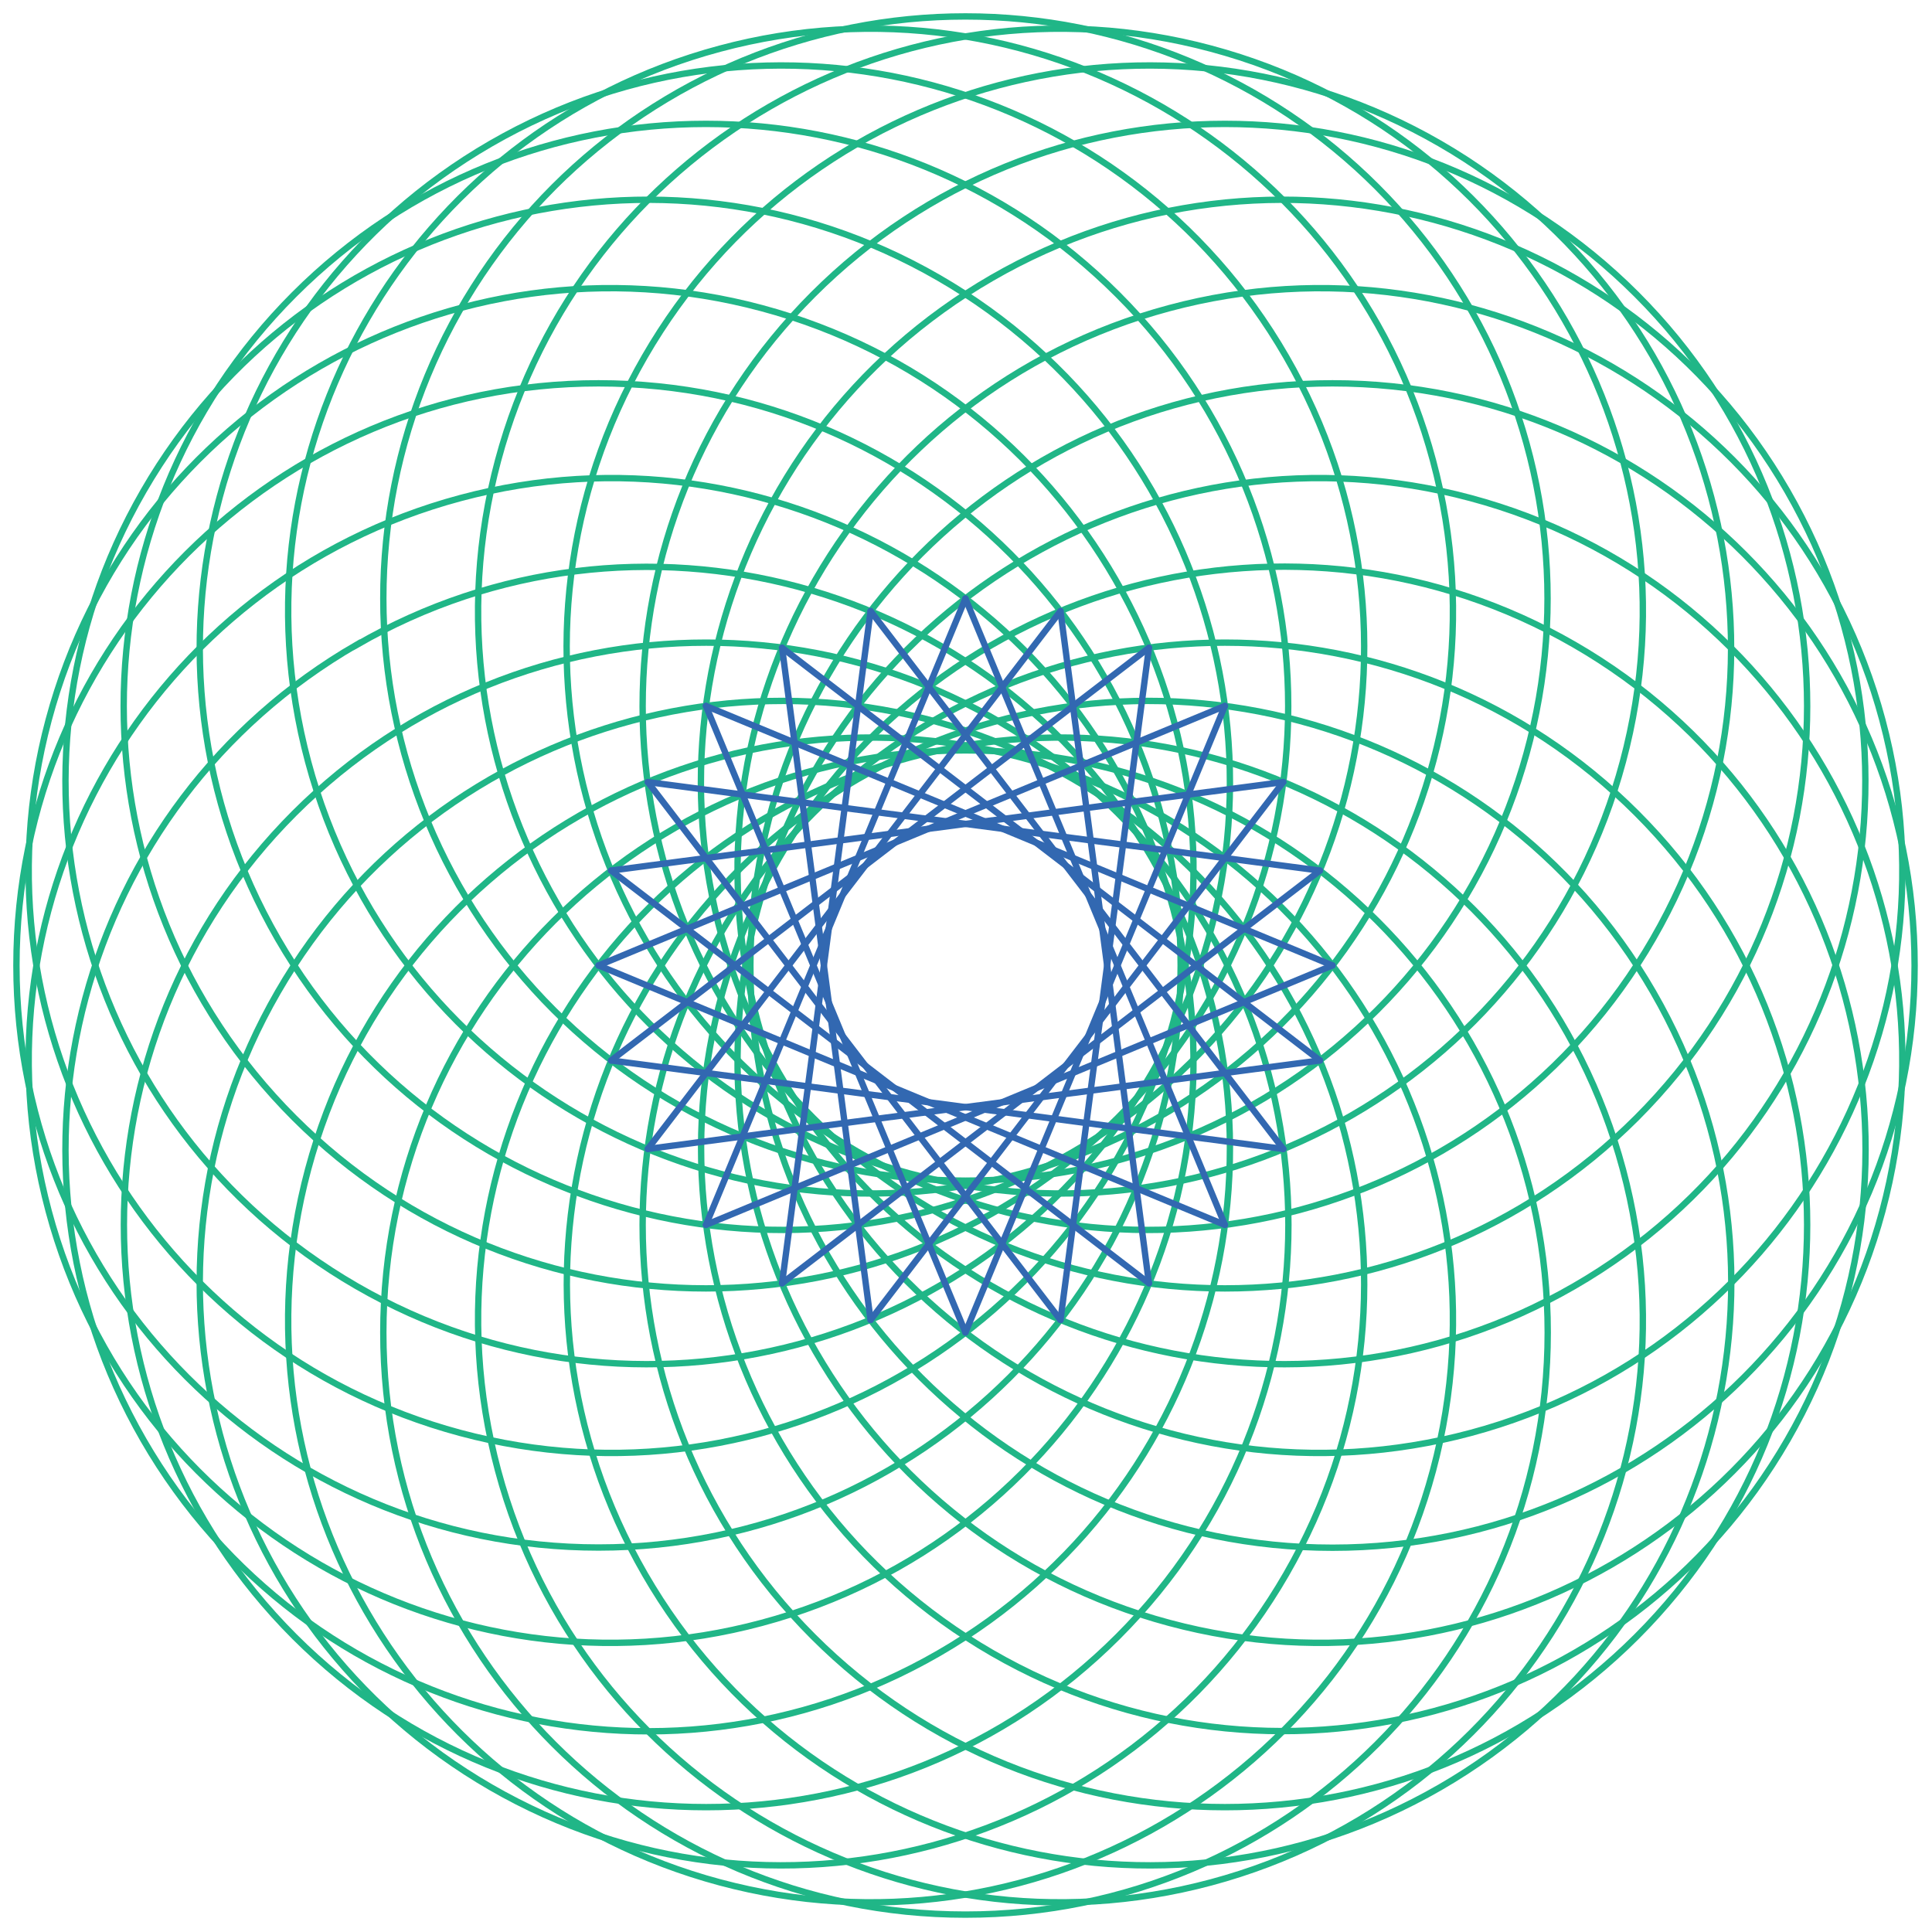 <svg xmlns="http://www.w3.org/2000/svg" xmlns:xlink="http://www.w3.org/1999/xlink" width="512" zoomAndPan="magnify" viewBox="0 0 384 384" height="512" preserveAspectRatio="xMidYMid meet"><g id="2545592d73"><path style="fill:none;stroke-width:3.3;stroke-linecap:round;stroke-linejoin:miter;stroke:#20b687;stroke-opacity:1;stroke-miterlimit:4;" d="M 801.097 689.697 C 801.097 523.295 666.199 388.397 499.705 388.397 C 333.201 388.397 198.405 523.295 198.405 689.697 C 198.405 856.1 333.303 990.997 499.705 990.997 C 666.097 990.997 801.097 856.1 801.097 689.697 Z M 801.097 689.697 " transform="matrix(0.384,0,0,0.384,0,0)"></path><path style="fill:none;stroke-width:3.3;stroke-linecap:round;stroke-linejoin:miter;stroke:#20b687;stroke-opacity:1;stroke-miterlimit:4;" d="M 801.005 309.804 C 801.005 314.728 800.883 319.661 800.639 324.585 C 800.395 329.508 800.029 334.422 799.55 339.335 C 799.062 344.238 798.462 349.131 797.74 354.014 C 797.017 358.887 796.173 363.749 795.207 368.581 C 794.251 373.413 793.172 378.225 791.972 383.006 C 790.772 387.797 789.459 392.548 788.025 397.268 C 786.591 401.978 785.044 406.667 783.386 411.306 C 781.728 415.944 779.948 420.542 778.066 425.1 C 776.174 429.657 774.18 434.163 772.074 438.619 C 769.969 443.085 767.751 447.479 765.422 451.833 C 763.102 456.177 760.671 460.47 758.138 464.701 C 755.595 468.933 752.96 473.094 750.224 477.193 C 747.477 481.293 744.639 485.321 741.709 489.288 C 738.77 493.245 735.738 497.131 732.605 500.946 C 729.482 504.751 726.257 508.484 722.951 512.136 C 719.635 515.798 716.237 519.369 712.748 522.848 C 709.269 526.337 705.699 529.734 702.037 533.051 C 698.385 536.357 694.651 539.581 690.847 542.704 C 687.032 545.837 683.146 548.869 679.189 551.809 C 675.222 554.749 671.193 557.587 667.094 560.323 C 662.994 563.06 658.824 565.694 654.602 568.237 C 650.37 570.77 646.077 573.202 641.734 575.521 C 637.38 577.85 632.975 580.068 628.52 582.174 C 624.064 584.279 619.558 586.273 615 588.165 C 610.443 590.047 605.845 591.827 601.206 593.486 C 596.558 595.144 591.878 596.69 587.158 598.124 C 582.448 599.559 577.698 600.871 572.907 602.071 C 568.125 603.272 563.314 604.35 558.482 605.306 C 553.64 606.272 548.787 607.117 543.915 607.839 C 539.032 608.561 534.139 609.161 529.236 609.65 C 524.323 610.128 519.409 610.494 514.486 610.738 C 509.562 610.982 504.629 611.104 499.705 611.104 C 494.771 611.104 489.838 610.982 484.914 610.738 C 479.991 610.494 475.077 610.128 470.164 609.65 C 465.261 609.161 460.368 608.561 455.485 607.839 C 450.612 607.117 445.76 606.272 440.918 605.306 C 436.086 604.35 431.274 603.272 426.493 602.071 C 421.702 600.871 416.952 599.559 412.242 598.124 C 407.522 596.69 402.842 595.144 398.193 593.486 C 393.555 591.827 388.957 590.047 384.399 588.165 C 379.842 586.273 375.336 584.279 370.88 582.174 C 366.425 580.068 362.02 577.85 357.666 575.521 C 353.322 573.202 349.03 570.77 344.798 568.237 C 340.576 565.694 336.405 563.06 332.306 560.323 C 328.206 557.587 324.178 554.749 320.211 551.809 C 316.254 548.869 312.368 545.837 308.553 542.704 C 304.749 539.581 301.015 536.357 297.363 533.051 C 293.701 529.734 290.131 526.337 286.652 522.848 C 283.162 519.369 279.765 515.798 276.449 512.136 C 273.142 508.484 269.918 504.751 266.795 500.946 C 263.662 497.131 260.63 493.245 257.69 489.288 C 254.761 485.321 251.923 481.293 249.176 477.193 C 246.44 473.094 243.805 468.933 241.262 464.701 C 238.729 460.47 236.298 456.177 233.978 451.833 C 231.649 447.479 229.441 443.085 227.325 438.619 C 225.22 434.163 223.226 429.657 221.334 425.1 C 219.452 420.542 217.672 415.944 216.014 411.306 C 214.355 406.667 212.809 401.978 211.375 397.268 C 209.941 392.548 208.628 387.797 207.428 383.006 C 206.228 378.225 205.149 373.413 204.193 368.581 C 203.227 363.749 202.382 358.887 201.66 354.014 C 200.938 349.131 200.338 344.238 199.849 339.335 C 199.371 334.422 199.005 329.508 198.761 324.585 C 198.517 319.661 198.405 314.728 198.405 309.804 C 198.405 304.871 198.517 299.937 198.761 295.013 C 199.005 290.09 199.371 285.177 199.849 280.263 C 200.338 275.36 200.938 270.467 201.66 265.594 C 202.382 260.712 203.227 255.859 204.193 251.017 C 205.149 246.185 206.228 241.374 207.428 236.593 C 208.628 231.812 209.941 227.051 211.375 222.341 C 212.809 217.621 214.355 212.942 216.014 208.293 C 217.672 203.654 219.452 199.056 221.334 194.499 C 223.226 189.941 225.22 185.435 227.325 180.979 C 229.441 176.524 231.649 172.119 233.978 167.765 C 236.298 163.422 238.729 159.129 241.262 154.897 C 243.805 150.675 246.44 146.505 249.176 142.405 C 251.923 138.306 254.761 134.277 257.69 130.32 C 260.63 126.353 263.662 122.467 266.795 118.652 C 269.918 114.848 273.142 111.115 276.449 107.463 C 279.765 103.811 283.162 100.24 286.652 96.751 C 290.131 93.262 293.701 89.864 297.363 86.548 C 301.015 83.242 304.749 80.017 308.553 76.894 C 312.368 73.761 316.254 70.73 320.211 67.79 C 324.178 64.86 328.206 62.022 332.306 59.275 C 336.405 56.539 340.576 53.904 344.798 51.371 C 349.03 48.828 353.322 46.397 357.666 44.078 C 362.02 41.748 366.425 39.541 370.88 37.425 C 375.336 35.319 379.842 33.325 384.399 31.433 C 388.957 29.551 393.555 27.771 398.193 26.113 C 402.842 24.455 407.522 22.909 412.242 21.474 C 416.952 20.04 421.702 18.728 426.493 17.527 C 431.274 16.327 436.086 15.249 440.918 14.292 C 445.76 13.326 450.612 12.482 455.485 11.759 C 460.368 11.037 465.261 10.437 470.164 9.949 C 475.077 9.471 479.991 9.104 484.914 8.86 C 489.838 8.616 494.771 8.504 499.705 8.504 C 504.629 8.504 509.562 8.616 514.486 8.86 C 519.409 9.104 524.323 9.471 529.236 9.949 C 534.139 10.437 539.032 11.037 543.915 11.759 C 548.787 12.482 553.64 13.326 558.482 14.292 C 563.314 15.249 568.125 16.327 572.907 17.527 C 577.698 18.728 582.448 20.04 587.158 21.474 C 591.878 22.909 596.558 24.455 601.206 26.113 C 605.845 27.771 610.443 29.551 615 31.433 C 619.558 33.325 624.064 35.319 628.52 37.425 C 632.975 39.541 637.38 41.748 641.734 44.078 C 646.077 46.397 650.37 48.828 654.602 51.371 C 658.824 53.904 662.994 56.539 667.094 59.275 C 671.193 62.022 675.222 64.86 679.189 67.79 C 683.146 70.73 687.032 73.761 690.847 76.894 C 694.651 80.017 698.385 83.242 702.037 86.548 C 705.699 89.864 709.269 93.262 712.748 96.751 C 716.237 100.24 719.635 103.811 722.951 107.463 C 726.257 111.115 729.482 114.848 732.605 118.652 C 735.738 122.467 738.77 126.353 741.709 130.32 C 744.639 134.277 747.477 138.306 750.224 142.405 C 752.96 146.505 755.595 150.675 758.138 154.897 C 760.671 159.129 763.102 163.422 765.422 167.765 C 767.751 172.119 769.969 176.524 772.074 180.979 C 774.18 185.435 776.174 189.941 778.066 194.499 C 779.948 199.056 781.728 203.654 783.386 208.293 C 785.044 212.942 786.591 217.621 788.025 222.341 C 789.459 227.051 790.772 231.812 791.972 236.593 C 793.172 241.374 794.251 246.185 795.207 251.017 C 796.173 255.859 797.017 260.712 797.74 265.594 C 798.462 270.467 799.062 275.36 799.55 280.263 C 800.029 285.177 800.395 290.09 800.639 295.013 C 800.883 299.937 801.005 304.871 801.005 309.804 Z M 801.005 309.804 " transform="matrix(0.384,0,0,0.384,0,0)"></path><path style="fill:none;stroke-width:3.3;stroke-linecap:round;stroke-linejoin:miter;stroke:#20b687;stroke-opacity:1;stroke-miterlimit:4;" d="M 839.996 605.204 C 796.895 444.397 631.704 348.999 470.896 392.1 C 310.099 435.201 214.701 600.403 257.802 761.2 C 300.903 921.997 466.095 1017.395 626.902 974.304 C 787.699 931.203 883.097 766.001 839.996 605.204 Z M 839.996 605.204 " transform="matrix(0.384,0,0,0.384,0,0)"></path><path style="fill:none;stroke-width:3.3;stroke-linecap:round;stroke-linejoin:miter;stroke:#20b687;stroke-opacity:1;stroke-miterlimit:4;" d="M 741.699 238.302 C 698.598 77.504 533.305 -17.904 372.599 25.197 C 211.802 68.298 116.404 233.5 159.495 394.297 C 202.596 555.105 367.798 650.503 528.595 607.402 C 689.402 564.301 784.8 399.099 741.699 238.302 Z M 741.699 238.302 " transform="matrix(0.384,0,0,0.384,0,0)"></path><path style="fill:none;stroke-width:3.3;stroke-linecap:round;stroke-linejoin:miter;stroke:#20b687;stroke-opacity:1;stroke-miterlimit:4;" d="M 855.703 513.499 C 772.502 369.395 588.196 319.997 444.102 403.198 C 299.998 486.399 250.6 670.695 333.801 814.799 C 417.002 958.903 601.298 1008.301 745.402 925.1 C 889.496 841.899 938.904 657.603 855.703 513.499 Z M 855.703 513.499 " transform="matrix(0.384,0,0,0.384,0,0)"></path><path style="fill:none;stroke-width:3.3;stroke-linecap:round;stroke-linejoin:miter;stroke:#20b687;stroke-opacity:1;stroke-miterlimit:4;" d="M 665.7 184.601 C 582.499 40.497 398.204 -8.901 254.1 74.3 C 109.996 157.501 60.598 341.797 143.799 485.901 C 227 630.005 411.296 679.403 555.4 596.202 C 699.504 513.001 748.901 328.705 665.7 184.601 Z M 665.7 184.601 " transform="matrix(0.384,0,0,0.384,0,0)"></path><path style="fill:none;stroke-width:3.3;stroke-linecap:round;stroke-linejoin:miter;stroke:#20b687;stroke-opacity:1;stroke-miterlimit:4;" d="M 847.097 420.898 C 729.401 303.202 538.605 303.202 420.898 420.898 C 303.202 538.605 303.202 729.401 420.898 847.097 C 538.605 964.803 729.401 964.803 847.097 847.097 C 964.803 729.401 964.803 538.605 847.097 420.898 Z M 847.097 420.898 " transform="matrix(0.384,0,0,0.384,0,0)"></path><path style="fill:none;stroke-width:3.3;stroke-linecap:round;stroke-linejoin:miter;stroke:#20b687;stroke-opacity:1;stroke-miterlimit:4;" d="M 578.501 152.405 C 460.795 34.698 269.999 34.698 152.303 152.405 C 34.597 270.101 34.597 460.897 152.303 578.603 C 269.999 696.299 460.795 696.299 578.501 578.603 C 696.198 460.897 696.198 270.101 578.501 152.405 Z M 578.501 152.405 " transform="matrix(0.384,0,0,0.384,0,0)"></path><path style="fill:none;stroke-width:3.3;stroke-linecap:round;stroke-linejoin:miter;stroke:#20b687;stroke-opacity:1;stroke-miterlimit:4;" d="M 814.901 333.7 C 670.797 250.498 486.501 299.896 403.3 444 C 320.099 588.104 369.497 772.4 513.601 855.601 C 657.705 938.802 842 889.404 925.201 745.3 C 1008.403 601.196 959.005 416.901 814.901 333.7 Z M 814.901 333.7 " transform="matrix(0.384,0,0,0.384,0,0)"></path><path style="fill:none;stroke-width:3.3;stroke-linecap:round;stroke-linejoin:miter;stroke:#20b687;stroke-opacity:1;stroke-miterlimit:4;" d="M 485.901 143.799 C 341.797 60.598 157.501 109.996 74.3 254.1 C -8.901 398.204 40.497 582.499 184.601 665.7 C 328.705 748.901 513.001 699.504 596.202 555.4 C 679.403 411.296 630.005 227 485.901 143.799 Z M 485.901 143.799 " transform="matrix(0.384,0,0,0.384,0,0)"></path><path style="fill:none;stroke-width:3.3;stroke-linecap:round;stroke-linejoin:miter;stroke:#20b687;stroke-opacity:1;stroke-miterlimit:4;" d="M 761.2 257.802 C 600.403 214.701 435.201 310.099 392.1 470.896 C 348.999 631.704 444.397 796.895 605.204 839.996 C 766.001 883.097 931.203 787.699 974.304 626.902 C 1017.395 466.095 921.997 300.903 761.2 257.802 Z M 761.2 257.802 " transform="matrix(0.384,0,0,0.384,0,0)"></path><path style="fill:none;stroke-width:3.3;stroke-linecap:round;stroke-linejoin:miter;stroke:#20b687;stroke-opacity:1;stroke-miterlimit:4;" d="M 394.297 159.495 C 233.5 116.404 68.298 211.802 25.197 372.599 C -17.904 533.396 77.504 698.598 238.302 741.699 C 399.099 784.8 564.301 689.402 607.402 528.595 C 650.503 367.798 555.105 202.596 394.297 159.495 Z M 394.297 159.495 " transform="matrix(0.384,0,0,0.384,0,0)"></path><path style="fill:none;stroke-width:3.3;stroke-linecap:round;stroke-linejoin:miter;stroke:#20b687;stroke-opacity:1;stroke-miterlimit:4;" d="M 689.697 198.405 C 523.295 198.405 388.397 333.303 388.397 499.797 C 388.397 666.301 523.295 801.097 689.697 801.097 C 856.099 801.097 990.997 666.199 990.997 499.797 C 990.997 333.405 856.099 198.405 689.697 198.405 Z M 689.697 198.405 " transform="matrix(0.384,0,0,0.384,0,0)"></path><path style="fill:none;stroke-width:3.3;stroke-linecap:round;stroke-linejoin:miter;stroke:#20b687;stroke-opacity:1;stroke-miterlimit:4;" d="M 309.804 198.405 C 143.402 198.405 8.504 333.303 8.504 499.705 C 8.504 666.097 143.402 800.995 309.804 800.995 C 476.196 800.995 611.104 666.097 611.104 499.705 C 611.104 333.303 476.298 198.405 309.804 198.405 Z M 309.804 198.405 " transform="matrix(0.384,0,0,0.384,0,0)"></path><path style="fill:none;stroke-width:3.3;stroke-linecap:round;stroke-linejoin:miter;stroke:#20b687;stroke-opacity:1;stroke-miterlimit:4;" d="M 605.204 159.495 C 444.397 202.596 348.999 367.798 392.1 528.595 C 435.201 689.402 600.403 784.8 761.2 741.699 C 921.997 698.598 1017.395 533.396 974.304 372.599 C 931.203 211.802 766.001 116.404 605.204 159.495 Z M 605.204 159.495 " transform="matrix(0.384,0,0,0.384,0,0)"></path><path style="fill:none;stroke-width:3.3;stroke-linecap:round;stroke-linejoin:miter;stroke:#20b687;stroke-opacity:1;stroke-miterlimit:4;" d="M 238.302 257.802 C 77.504 300.903 -17.904 466.095 25.197 626.902 C 68.298 787.699 233.5 883.097 394.297 839.996 C 555.105 796.895 650.503 631.704 607.402 470.896 C 564.301 310.099 399.099 214.701 238.302 257.802 Z M 238.302 257.802 " transform="matrix(0.384,0,0,0.384,0,0)"></path><path style="fill:none;stroke-width:3.3;stroke-linecap:round;stroke-linejoin:miter;stroke:#20b687;stroke-opacity:1;stroke-miterlimit:4;" d="M 513.499 143.799 C 369.395 227 319.997 411.296 403.198 555.4 C 486.399 699.504 670.695 748.901 814.799 665.7 C 958.903 582.499 1008.301 398.204 925.1 254.1 C 841.899 109.996 657.603 60.598 513.499 143.799 Z M 513.499 143.799 " transform="matrix(0.384,0,0,0.384,0,0)"></path><path style="fill:none;stroke-width:3.3;stroke-linecap:round;stroke-linejoin:miter;stroke:#20b687;stroke-opacity:1;stroke-miterlimit:4;" d="M 184.601 333.7 C 40.497 416.901 -8.901 601.196 74.3 745.402 C 157.501 889.496 341.797 938.904 485.901 855.703 C 630.005 772.502 679.403 588.196 596.202 444.102 C 513.001 299.998 328.705 250.6 184.601 333.801 Z M 184.601 333.7 " transform="matrix(0.384,0,0,0.384,0,0)"></path><path style="fill:none;stroke-width:3.3;stroke-linecap:round;stroke-linejoin:miter;stroke:#20b687;stroke-opacity:1;stroke-miterlimit:4;" d="M 420.898 152.405 C 303.202 270.101 303.202 460.897 420.898 578.603 C 538.605 696.299 729.401 696.299 847.097 578.603 C 964.803 460.897 964.803 270.101 847.097 152.405 C 729.401 34.698 538.605 34.698 420.898 152.405 Z M 420.898 152.405 " transform="matrix(0.384,0,0,0.384,0,0)"></path><path style="fill:none;stroke-width:3.3;stroke-linecap:round;stroke-linejoin:miter;stroke:#20b687;stroke-opacity:1;stroke-miterlimit:4;" d="M 152.405 420.898 C 34.698 538.605 34.698 729.401 152.405 847.097 C 270.101 964.803 460.897 964.803 578.603 847.097 C 696.299 729.401 696.299 538.605 578.603 420.898 C 460.897 303.202 270.101 303.202 152.405 420.898 Z M 152.405 420.898 " transform="matrix(0.384,0,0,0.384,0,0)"></path><path style="fill:none;stroke-width:3.3;stroke-linecap:round;stroke-linejoin:miter;stroke:#20b687;stroke-opacity:1;stroke-miterlimit:4;" d="M 333.7 184.601 C 250.498 328.705 299.896 513.001 444 596.202 C 588.104 679.403 772.4 630.005 855.601 485.901 C 938.802 341.797 889.404 157.501 745.3 74.3 C 601.196 -8.901 416.901 40.497 333.7 184.601 Z M 333.7 184.601 " transform="matrix(0.384,0,0,0.384,0,0)"></path><path style="fill:none;stroke-width:3.3;stroke-linecap:round;stroke-linejoin:miter;stroke:#20b687;stroke-opacity:1;stroke-miterlimit:4;" d="M 143.799 513.499 C 60.598 657.603 109.996 841.899 254.1 925.1 C 398.204 1008.301 582.499 958.903 665.7 814.799 C 748.901 670.695 699.504 486.399 555.4 403.198 C 411.296 319.997 227 369.395 143.799 513.499 Z M 143.799 513.499 " transform="matrix(0.384,0,0,0.384,0,0)"></path><path style="fill:none;stroke-width:3.3;stroke-linecap:round;stroke-linejoin:miter;stroke:#20b687;stroke-opacity:1;stroke-miterlimit:4;" d="M 257.802 238.302 C 214.701 399.099 310.099 564.301 470.896 607.402 C 631.704 650.503 796.895 555.105 839.996 394.297 C 883.097 233.5 787.699 68.298 626.902 25.197 C 466.095 -17.904 300.903 77.504 257.802 238.302 Z M 257.802 238.302 " transform="matrix(0.384,0,0,0.384,0,0)"></path><path style="fill:none;stroke-width:3.3;stroke-linecap:round;stroke-linejoin:miter;stroke:#20b687;stroke-opacity:1;stroke-miterlimit:4;" d="M 159.495 605.204 C 116.404 766.001 211.802 931.203 372.599 974.304 C 533.396 1017.395 698.598 921.997 741.699 761.2 C 784.8 600.403 689.402 435.201 528.595 392.1 C 367.798 348.999 202.596 444.397 159.495 605.204 Z M 159.495 605.204 " transform="matrix(0.384,0,0,0.384,0,0)"></path><path style="fill:none;stroke-width:3.3;stroke-linecap:round;stroke-linejoin:miter;stroke:#3268b1;stroke-opacity:1;stroke-miterlimit:4;" d="M 499.705 309.804 L 634.003 634.003 " transform="matrix(0.384,0,0,0.384,0,0)"></path><path style="fill:none;stroke-width:3.3;stroke-linecap:round;stroke-linejoin:miter;stroke:#3268b1;stroke-opacity:1;stroke-miterlimit:4;" d="M 634.003 634.003 L 309.804 499.705 " transform="matrix(0.384,0,0,0.384,0,0)"></path><path style="fill:none;stroke-width:3.3;stroke-linecap:round;stroke-linejoin:miter;stroke:#3268b1;stroke-opacity:1;stroke-miterlimit:4;" d="M 309.804 499.705 L 634.003 365.397 " transform="matrix(0.384,0,0,0.384,0,0)"></path><path style="fill:none;stroke-width:3.3;stroke-linecap:round;stroke-linejoin:miter;stroke:#3268b1;stroke-opacity:1;stroke-miterlimit:4;" d="M 634.003 365.397 L 499.705 689.697 " transform="matrix(0.384,0,0,0.384,0,0)"></path><path style="fill:none;stroke-width:3.3;stroke-linecap:round;stroke-linejoin:miter;stroke:#3268b1;stroke-opacity:1;stroke-miterlimit:4;" d="M 499.705 689.697 L 365.397 365.397 " transform="matrix(0.384,0,0,0.384,0,0)"></path><path style="fill:none;stroke-width:3.3;stroke-linecap:round;stroke-linejoin:miter;stroke:#3268b1;stroke-opacity:1;stroke-miterlimit:4;" d="M 365.397 365.397 L 689.697 499.705 " transform="matrix(0.384,0,0,0.384,0,0)"></path><path style="fill:none;stroke-width:3.3;stroke-linecap:round;stroke-linejoin:miter;stroke:#3268b1;stroke-opacity:1;stroke-miterlimit:4;" d="M 689.697 499.705 L 365.397 634.003 " transform="matrix(0.384,0,0,0.384,0,0)"></path><path style="fill:none;stroke-width:3.3;stroke-linecap:round;stroke-linejoin:miter;stroke:#3268b1;stroke-opacity:1;stroke-miterlimit:4;" d="M 365.397 634.003 L 499.705 309.804 " transform="matrix(0.384,0,0,0.384,0,0)"></path><path style="fill:none;stroke-width:3.3;stroke-linecap:round;stroke-linejoin:miter;stroke:#3268b1;stroke-opacity:1;stroke-miterlimit:4;" d="M 450.602 316.305 L 664.205 594.696 " transform="matrix(0.384,0,0,0.384,0,0)"></path><path style="fill:none;stroke-width:3.3;stroke-linecap:round;stroke-linejoin:miter;stroke:#3268b1;stroke-opacity:1;stroke-miterlimit:4;" d="M 664.205 594.696 L 316.305 548.899 " transform="matrix(0.384,0,0,0.384,0,0)"></path><path style="fill:none;stroke-width:3.3;stroke-linecap:round;stroke-linejoin:miter;stroke:#3268b1;stroke-opacity:1;stroke-miterlimit:4;" d="M 316.305 548.899 L 594.696 335.297 " transform="matrix(0.384,0,0,0.384,0,0)"></path><path style="fill:none;stroke-width:3.3;stroke-linecap:round;stroke-linejoin:miter;stroke:#3268b1;stroke-opacity:1;stroke-miterlimit:4;" d="M 594.696 335.297 L 548.899 683.197 " transform="matrix(0.384,0,0,0.384,0,0)"></path><path style="fill:none;stroke-width:3.3;stroke-linecap:round;stroke-linejoin:miter;stroke:#3268b1;stroke-opacity:1;stroke-miterlimit:4;" d="M 594.696 664.205 L 316.305 450.602 " transform="matrix(0.384,0,0,0.384,0,0)"></path><path style="fill:none;stroke-width:3.3;stroke-linecap:round;stroke-linejoin:miter;stroke:#3268b1;stroke-opacity:1;stroke-miterlimit:4;" d="M 335.297 404.795 L 683.197 450.602 " transform="matrix(0.384,0,0,0.384,0,0)"></path><path style="fill:none;stroke-width:3.3;stroke-linecap:round;stroke-linejoin:miter;stroke:#3268b1;stroke-opacity:1;stroke-miterlimit:4;" d="M 683.197 450.602 L 404.795 664.205 " transform="matrix(0.384,0,0,0.384,0,0)"></path><path style="fill:none;stroke-width:3.3;stroke-linecap:round;stroke-linejoin:miter;stroke:#3268b1;stroke-opacity:1;stroke-miterlimit:4;" d="M 404.795 664.205 L 450.602 316.305 " transform="matrix(0.384,0,0,0.384,0,0)"></path><path style="fill:none;stroke-width:3.3;stroke-linecap:round;stroke-linejoin:miter;stroke:#3268b1;stroke-opacity:1;stroke-miterlimit:4;" d="M 404.795 335.297 L 683.197 548.899 " transform="matrix(0.384,0,0,0.384,0,0)"></path><path style="fill:none;stroke-width:3.3;stroke-linecap:round;stroke-linejoin:miter;stroke:#3268b1;stroke-opacity:1;stroke-miterlimit:4;" d="M 683.197 548.899 L 335.297 594.696 " transform="matrix(0.384,0,0,0.384,0,0)"></path><path style="fill:none;stroke-width:3.3;stroke-linecap:round;stroke-linejoin:miter;stroke:#3268b1;stroke-opacity:1;stroke-miterlimit:4;" d="M 335.297 594.696 L 548.899 316.305 " transform="matrix(0.384,0,0,0.384,0,0)"></path><path style="fill:none;stroke-width:3.3;stroke-linecap:round;stroke-linejoin:miter;stroke:#3268b1;stroke-opacity:1;stroke-miterlimit:4;" d="M 548.899 316.305 L 594.696 664.205 " transform="matrix(0.384,0,0,0.384,0,0)"></path><path style="fill:none;stroke-width:3.3;stroke-linecap:round;stroke-linejoin:miter;stroke:#3268b1;stroke-opacity:1;stroke-miterlimit:4;" d="M 548.899 683.197 L 335.297 404.795 " transform="matrix(0.384,0,0,0.384,0,0)"></path><path style="fill:none;stroke-width:3.3;stroke-linecap:round;stroke-linejoin:miter;stroke:#3268b1;stroke-opacity:1;stroke-miterlimit:4;" d="M 316.305 450.602 L 664.205 404.795 " transform="matrix(0.384,0,0,0.384,0,0)"></path><path style="fill:none;stroke-width:3.3;stroke-linecap:round;stroke-linejoin:miter;stroke:#3268b1;stroke-opacity:1;stroke-miterlimit:4;" d="M 664.205 404.795 L 450.602 683.197 " transform="matrix(0.384,0,0,0.384,0,0)"></path><path style="fill:none;stroke-width:3.3;stroke-linecap:round;stroke-linejoin:miter;stroke:#3268b1;stroke-opacity:1;stroke-miterlimit:4;" d="M 450.602 683.197 L 404.795 335.297 " transform="matrix(0.384,0,0,0.384,0,0)"></path></g></svg>